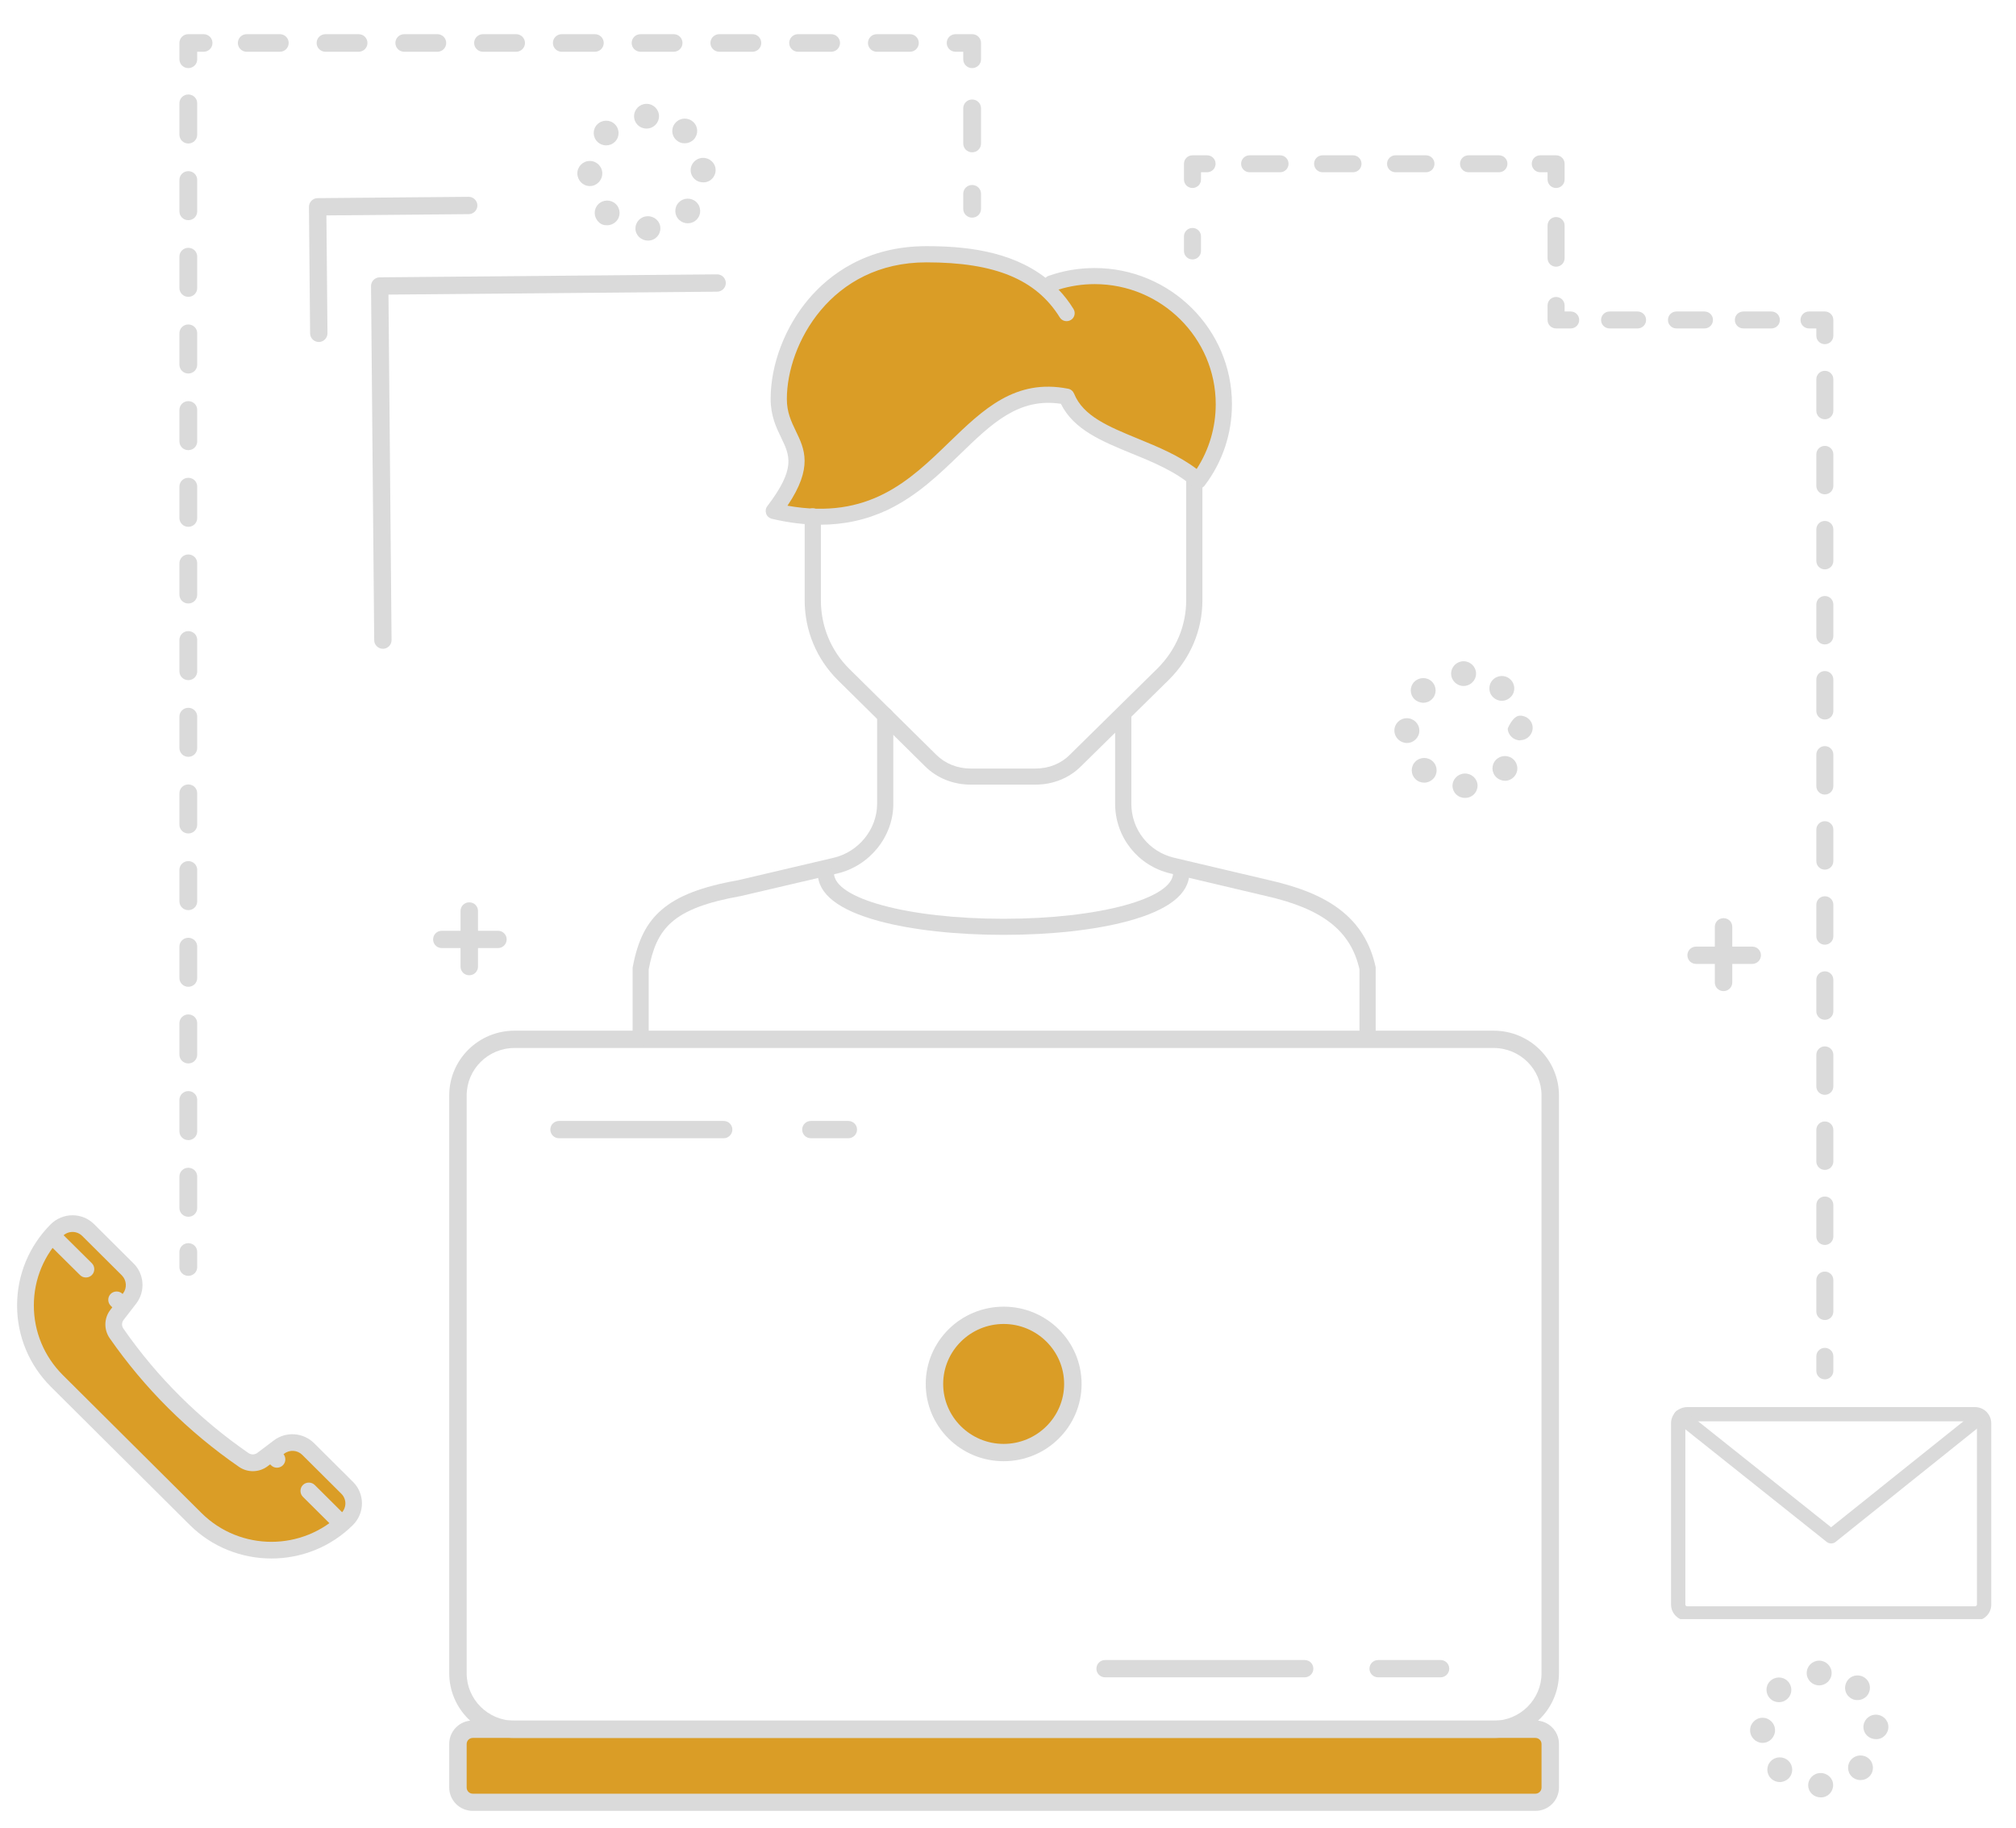 <svg width="118" height="107" viewBox="0 0 118 107" fill="none" xmlns="http://www.w3.org/2000/svg">
<mask id="mask0_0_1179" style="mask-type:alpha" maskUnits="userSpaceOnUse" x="0" y="0" width="118" height="107">
<rect width="118" height="107" fill="#C4C4C4"/>
</mask>
<g mask="url(#mask0_0_1179)">
<path d="M62.763 81.504C63.036 79.302 61.458 77.298 59.238 77.027C57.018 76.756 54.997 78.321 54.723 80.523C54.45 82.724 56.028 84.729 58.248 85C60.468 85.271 62.49 83.706 62.763 81.504Z" fill="#DA9D26"/>
<path d="M89.87 101.223H27.673C27.198 101.223 26.804 101.607 26.804 102.084V104.639C26.804 105.11 27.191 105.5 27.673 105.5H89.87C90.344 105.5 90.738 105.117 90.738 104.639V102.084C90.738 101.607 90.352 101.223 89.87 101.223Z" fill="#DA9D26"/>
<path d="M64.073 16.153C63.183 16.153 62.336 16.305 61.541 16.58L62.431 18.317C60.731 15.589 57.688 14.872 54.221 14.872C48.361 14.872 45.581 19.83 45.581 23.34C45.581 25.931 48.113 26.199 45.289 29.905C55.133 32.184 56.009 21.936 62.431 23.203C63.482 25.808 67.627 25.91 70.137 28.124C71.079 26.872 71.633 25.323 71.633 23.644C71.633 19.512 68.247 16.153 64.073 16.153Z" fill="#DA9D26"/>
<path d="M91.249 97.937C91.249 100.029 89.542 101.73 87.425 101.73H30.117C28.008 101.73 26.294 100.036 26.294 97.937V64.124C26.294 62.032 28.001 60.331 30.117 60.331H87.425C89.534 60.331 91.249 62.025 91.249 64.124V97.937ZM90.228 64.124C90.228 62.589 88.972 61.344 87.425 61.344H30.117C28.57 61.344 27.315 62.589 27.315 64.124V97.945C27.315 99.479 28.57 100.724 30.117 100.724H87.425C88.972 100.724 90.228 99.479 90.228 97.945V64.124Z" fill="#DADADA"/>
<path d="M27.467 57.088C27.182 57.088 26.956 56.864 26.956 56.582V53.325C26.956 53.042 27.182 52.818 27.467 52.818C27.752 52.818 27.978 53.042 27.978 53.325V56.582C27.978 56.864 27.744 57.088 27.467 57.088Z" fill="#DADADA"/>
<path d="M29.145 55.496H25.861C25.577 55.496 25.351 55.272 25.351 54.989C25.351 54.707 25.577 54.483 25.861 54.483H29.145C29.43 54.483 29.656 54.707 29.656 54.989C29.656 55.272 29.423 55.496 29.145 55.496Z" fill="#DADADA"/>
<path d="M100.882 58.015C100.597 58.015 100.371 57.791 100.371 57.509V54.252C100.371 53.969 100.597 53.745 100.882 53.745C101.167 53.745 101.393 53.969 101.393 54.252V57.509C101.393 57.791 101.159 58.015 100.882 58.015Z" fill="#DADADA"/>
<path d="M102.56 56.423H99.276C98.992 56.423 98.766 56.199 98.766 55.916C98.766 55.634 98.992 55.41 99.276 55.41H102.56C102.845 55.41 103.071 55.634 103.071 55.916C103.071 56.199 102.838 56.423 102.56 56.423Z" fill="#DADADA"/>
<path d="M85.017 46.016C85.01 45.618 85.323 45.292 85.732 45.278C86.134 45.27 86.469 45.574 86.484 45.972C86.491 46.37 86.177 46.703 85.769 46.703C85.761 46.703 85.754 46.703 85.747 46.703C85.353 46.711 85.032 46.407 85.017 46.016ZM82.857 45.611C82.565 45.336 82.558 44.872 82.835 44.59C83.112 44.301 83.579 44.293 83.864 44.568C84.156 44.843 84.163 45.307 83.886 45.589C83.74 45.734 83.55 45.813 83.361 45.813C83.178 45.813 82.996 45.748 82.857 45.611ZM87.586 45.502C87.294 45.227 87.279 44.771 87.557 44.481C87.834 44.192 88.294 44.178 88.586 44.453C88.877 44.728 88.892 45.184 88.615 45.473C88.469 45.625 88.279 45.705 88.082 45.705C87.907 45.697 87.724 45.632 87.586 45.502ZM81.616 42.773C81.609 42.375 81.93 42.042 82.339 42.042C82.74 42.035 83.076 42.361 83.076 42.759C83.083 43.157 82.755 43.49 82.353 43.49H82.346C81.952 43.49 81.624 43.172 81.616 42.773ZM88.25 42.658C88.235 42.658 88.549 41.905 88.95 41.891C89.352 41.876 89.695 42.18 89.709 42.578C89.724 42.976 89.41 43.309 89.009 43.324C89.001 43.324 88.987 43.338 88.98 43.338C88.586 43.338 88.264 43.02 88.25 42.658ZM82.791 40.928C82.507 40.646 82.499 40.19 82.784 39.907C83.069 39.625 83.528 39.618 83.813 39.9C84.097 40.182 84.105 40.638 83.82 40.921C83.682 41.065 83.492 41.138 83.302 41.138C83.12 41.131 82.937 41.065 82.791 40.928ZM87.411 40.827C87.111 40.559 87.097 40.096 87.367 39.806C87.637 39.509 88.104 39.488 88.396 39.763C88.695 40.031 88.717 40.494 88.44 40.783C88.294 40.942 88.097 41.022 87.9 41.022C87.732 41.022 87.549 40.957 87.411 40.827ZM84.937 39.43C84.937 39.032 85.265 38.706 85.666 38.706C86.068 38.706 86.396 39.032 86.396 39.43C86.396 39.828 86.068 40.154 85.666 40.154C85.265 40.154 84.937 39.828 84.937 39.43Z" fill="#DADADA"/>
<path d="M105.837 104.516C105.83 104.118 106.144 103.793 106.552 103.785C106.954 103.778 107.29 104.082 107.297 104.48C107.304 104.878 106.99 105.211 106.582 105.211C106.574 105.211 106.567 105.211 106.56 105.211C106.166 105.204 105.845 104.907 105.837 104.516ZM103.67 104.111C103.378 103.836 103.371 103.373 103.648 103.091C103.925 102.801 104.392 102.794 104.677 103.069C104.969 103.344 104.976 103.807 104.699 104.089C104.553 104.234 104.363 104.314 104.173 104.314C103.998 104.314 103.816 104.249 103.67 104.111ZM108.399 104.002C108.107 103.727 108.092 103.271 108.37 102.982C108.647 102.692 109.107 102.678 109.399 102.953C109.69 103.228 109.705 103.684 109.428 103.974C109.282 104.125 109.092 104.198 108.895 104.198C108.72 104.198 108.537 104.133 108.399 104.002ZM102.437 101.288C102.429 100.89 102.758 100.55 103.159 100.55C103.56 100.543 103.896 100.876 103.896 101.274C103.903 101.672 103.575 102.019 103.174 102.019C103.166 102.019 103.166 102.019 103.166 102.019C102.765 102.019 102.437 101.686 102.437 101.288ZM109.07 101.115C109.056 100.717 109.369 100.384 109.771 100.369C110.172 100.355 110.515 100.659 110.53 101.057C110.544 101.455 110.23 101.802 109.829 101.802C109.822 101.802 109.807 101.802 109.8 101.802C109.406 101.802 109.085 101.506 109.07 101.115ZM103.612 99.428C103.327 99.146 103.32 98.69 103.604 98.408C103.889 98.126 104.349 98.118 104.633 98.401C104.918 98.683 104.925 99.139 104.641 99.421C104.495 99.566 104.312 99.638 104.122 99.638C103.933 99.638 103.75 99.566 103.612 99.428ZM108.231 99.327C107.932 99.059 107.917 98.603 108.187 98.306C108.457 98.01 108.917 97.988 109.216 98.263C109.515 98.531 109.53 98.987 109.26 99.284C109.114 99.436 108.917 99.515 108.72 99.515C108.545 99.522 108.37 99.457 108.231 99.327ZM105.75 97.93C105.75 97.532 106.078 97.206 106.48 97.206C106.881 97.206 107.209 97.532 107.209 97.93C107.209 98.328 106.881 98.654 106.48 98.654C106.078 98.654 105.75 98.335 105.75 97.93Z" fill="#DADADA"/>
<path d="M58.746 85.532C56.228 85.532 54.185 83.506 54.185 81.009C54.185 78.512 56.228 76.486 58.746 76.486C61.263 76.486 63.307 78.512 63.307 81.009C63.307 83.506 61.263 85.532 58.746 85.532ZM58.746 77.499C56.797 77.499 55.206 79.076 55.206 81.009C55.206 82.941 56.797 84.519 58.746 84.519C60.694 84.519 62.285 82.941 62.285 81.009C62.285 79.076 60.694 77.499 58.746 77.499Z" fill="#DADADA"/>
<path d="M91.249 104.632C91.249 105.385 90.636 106 89.87 106H27.673C26.914 106 26.294 105.392 26.294 104.632V102.077C26.294 101.325 26.907 100.709 27.673 100.709H89.87C90.629 100.709 91.249 101.317 91.249 102.077V104.632ZM90.228 102.085C90.228 101.889 90.067 101.73 89.87 101.73H27.673C27.476 101.73 27.315 101.889 27.315 102.085V104.639C27.315 104.835 27.476 104.994 27.673 104.994H89.87C90.067 104.994 90.228 104.835 90.228 104.639V102.085Z" fill="#DADADA"/>
<path d="M60.607 45.928H56.812C55.791 45.928 54.835 45.545 54.141 44.85L49.048 39.82C47.792 38.575 47.099 36.91 47.099 35.137V30.223C47.099 29.962 47.311 29.753 47.574 29.753C47.836 29.753 48.048 29.962 48.048 30.223V35.137C48.048 36.664 48.639 38.09 49.712 39.154L54.805 44.184C55.324 44.698 56.039 44.987 56.812 44.987H60.607C61.38 44.987 62.096 44.705 62.614 44.184L67.737 39.14C68.831 38.054 69.43 36.635 69.43 35.137V28.052C69.43 27.791 69.641 27.581 69.904 27.581C70.167 27.581 70.379 27.791 70.379 28.052V35.137C70.379 36.889 69.678 38.546 68.401 39.806L63.278 44.85C62.585 45.545 61.636 45.928 60.607 45.928Z" fill="#DADADA"/>
<path d="M80.048 61.236C79.785 61.236 79.573 61.026 79.573 60.765V56.741C79.062 54.483 77.421 53.195 74.078 52.442L68.496 51.125C66.598 50.676 65.27 48.997 65.27 47.043V41.876C65.27 41.615 65.482 41.405 65.744 41.405C66.007 41.405 66.219 41.615 66.219 41.876V47.043C66.219 48.563 67.248 49.858 68.715 50.206L74.297 51.523C76.114 51.936 77.421 52.478 78.413 53.231C79.515 54.071 80.201 55.171 80.515 56.589C80.522 56.618 80.522 56.654 80.522 56.691V60.765C80.522 61.026 80.31 61.236 80.048 61.236Z" fill="#DADADA"/>
<path d="M37.503 61.236C37.24 61.236 37.028 61.026 37.028 60.765V56.691C37.028 56.662 37.028 56.633 37.036 56.604C37.335 55.019 37.846 54.013 38.729 53.253C39.67 52.442 41.049 51.907 43.202 51.523L48.785 50.213C50.266 49.866 51.339 48.534 51.339 47.05V41.883C51.339 41.622 51.55 41.412 51.813 41.412C52.076 41.412 52.288 41.622 52.288 41.883V47.05C52.288 48.968 50.908 50.684 49.004 51.132L43.399 52.442C43.392 52.442 43.385 52.449 43.37 52.449C39.334 53.166 38.429 54.353 37.97 56.741V60.773C37.977 61.026 37.765 61.236 37.503 61.236Z" fill="#DADADA"/>
<path d="M47.997 30.715C47.106 30.715 46.165 30.599 45.18 30.368C45.027 30.332 44.895 30.216 44.844 30.071C44.793 29.919 44.815 29.753 44.91 29.63C46.596 27.422 46.231 26.669 45.727 25.627C45.435 25.027 45.107 24.339 45.107 23.348C45.107 21.328 45.946 19.135 47.34 17.492C48.537 16.088 50.704 14.409 54.222 14.409C56.323 14.409 59.096 14.633 61.198 16.262C61.249 16.211 61.308 16.168 61.381 16.146C62.242 15.842 63.147 15.69 64.073 15.69C68.503 15.69 72.108 19.265 72.108 23.659C72.108 25.388 71.561 27.031 70.517 28.414C70.437 28.522 70.32 28.587 70.189 28.602C70.057 28.616 69.926 28.573 69.824 28.486C68.817 27.603 67.51 27.06 66.241 26.546C64.497 25.83 62.84 25.15 62.096 23.637C59.629 23.261 58.046 24.795 56.221 26.561C54.966 27.777 53.667 29.029 51.938 29.854C50.719 30.426 49.413 30.715 47.997 30.715ZM46.092 29.601C50.85 30.448 53.244 28.131 55.557 25.888C57.549 23.963 59.425 22.146 62.519 22.754C62.679 22.783 62.804 22.892 62.869 23.044C63.402 24.361 64.883 24.969 66.606 25.678C67.788 26.163 68.999 26.662 70.043 27.451C70.773 26.322 71.159 25.019 71.159 23.659C71.159 19.787 67.978 16.631 64.073 16.631C63.351 16.631 62.643 16.74 61.957 16.95C62.278 17.282 62.57 17.659 62.833 18.086C62.971 18.31 62.898 18.6 62.679 18.73C62.453 18.867 62.161 18.795 62.03 18.578C60.644 16.349 58.235 15.357 54.222 15.357C48.654 15.357 46.056 20.134 46.056 23.355C46.056 24.136 46.311 24.665 46.581 25.229C47.085 26.271 47.61 27.35 46.092 29.601Z" fill="#DADADA"/>
<path d="M58.739 54.722C55.973 54.722 53.389 54.44 51.463 53.919C49.077 53.275 47.865 52.326 47.865 51.103C47.865 50.843 48.077 50.633 48.34 50.633C48.602 50.633 48.814 50.843 48.814 51.103C48.814 52.601 53.171 53.781 58.739 53.781C64.307 53.781 68.663 52.601 68.663 51.103C68.663 50.843 68.875 50.633 69.138 50.633C69.4 50.633 69.612 50.843 69.612 51.103C69.612 52.326 68.401 53.275 66.014 53.919C64.088 54.44 61.504 54.722 58.739 54.722Z" fill="#DADADA"/>
<path d="M76.362 98.183H64.686C64.401 98.183 64.175 97.959 64.175 97.677C64.175 97.394 64.401 97.17 64.686 97.17H76.362C76.647 97.17 76.873 97.394 76.873 97.677C76.873 97.959 76.64 98.183 76.362 98.183Z" fill="#DADADA"/>
<path d="M84.316 98.183H80.668C80.383 98.183 80.157 97.959 80.157 97.677C80.157 97.394 80.383 97.17 80.668 97.17H84.316C84.601 97.17 84.827 97.394 84.827 97.677C84.827 97.959 84.594 98.183 84.316 98.183Z" fill="#DADADA"/>
<path d="M42.356 66.628H32.723C32.438 66.628 32.212 66.403 32.212 66.121C32.212 65.839 32.438 65.615 32.723 65.615H42.356C42.64 65.615 42.866 65.839 42.866 66.121C42.866 66.403 42.633 66.628 42.356 66.628Z" fill="#DADADA"/>
<path d="M49.653 66.628H47.464C47.179 66.628 46.953 66.403 46.953 66.121C46.953 65.839 47.179 65.615 47.464 65.615H49.653C49.938 65.615 50.164 65.839 50.164 66.121C50.164 66.403 49.931 66.628 49.653 66.628Z" fill="#DADADA"/>
<g clip-path="url(#clip0_0_1179)">
<path d="M56.901 12.74C56.611 12.74 56.38 12.512 56.38 12.226V11.343C56.38 11.056 56.611 10.828 56.901 10.828C57.191 10.828 57.421 11.056 57.421 11.343V12.226C57.421 12.512 57.191 12.74 56.901 12.74Z" fill="#DADADA"/>
<path d="M56.901 8.915C56.611 8.915 56.38 8.687 56.38 8.4V6.34C56.38 6.053 56.611 5.825 56.901 5.825C57.191 5.825 57.421 6.053 57.421 6.34V8.4C57.421 8.687 57.191 8.915 56.901 8.915Z" fill="#DADADA"/>
<path d="M56.901 3.986C56.611 3.986 56.38 3.758 56.38 3.471V3.03H55.934C55.644 3.03 55.414 2.802 55.414 2.515C55.414 2.228 55.644 2 55.934 2H56.901C57.191 2 57.421 2.228 57.421 2.515V3.471C57.421 3.758 57.191 3.986 56.901 3.986Z" fill="#DADADA"/>
<path d="M53.257 3.03H51.324C51.034 3.03 50.804 2.802 50.804 2.515C50.804 2.228 51.034 2 51.324 2H53.257C53.547 2 53.778 2.228 53.778 2.515C53.778 2.802 53.547 3.03 53.257 3.03ZM48.647 3.03H46.714C46.424 3.03 46.194 2.802 46.194 2.515C46.194 2.228 46.424 2 46.714 2H48.647C48.937 2 49.168 2.228 49.168 2.515C49.168 2.802 48.937 3.03 48.647 3.03ZM44.037 3.03H42.104C41.814 3.03 41.583 2.802 41.583 2.515C41.583 2.228 41.814 2 42.104 2H44.037C44.327 2 44.558 2.228 44.558 2.515C44.558 2.802 44.327 3.03 44.037 3.03ZM39.427 3.03H37.494C37.204 3.03 36.973 2.802 36.973 2.515C36.973 2.228 37.204 2 37.494 2H39.427C39.717 2 39.947 2.228 39.947 2.515C39.947 2.802 39.717 3.03 39.427 3.03ZM34.817 3.03H32.884C32.594 3.03 32.363 2.802 32.363 2.515C32.363 2.228 32.594 2 32.884 2H34.817C35.107 2 35.337 2.228 35.337 2.515C35.337 2.802 35.107 3.03 34.817 3.03ZM30.207 3.03H28.274C27.984 3.03 27.753 2.802 27.753 2.515C27.753 2.228 27.984 2 28.274 2H30.207C30.497 2 30.727 2.228 30.727 2.515C30.727 2.802 30.497 3.03 30.207 3.03ZM25.597 3.03H23.663C23.373 3.03 23.143 2.802 23.143 2.515C23.143 2.228 23.373 2 23.663 2H25.597C25.887 2 26.117 2.228 26.117 2.515C26.117 2.802 25.887 3.03 25.597 3.03ZM20.987 3.03H19.053C18.763 3.03 18.533 2.802 18.533 2.515C18.533 2.228 18.763 2 19.053 2H20.987C21.277 2 21.507 2.228 21.507 2.515C21.507 2.802 21.277 3.03 20.987 3.03ZM16.377 3.03H14.443C14.153 3.03 13.923 2.802 13.923 2.515C13.923 2.228 14.153 2 14.443 2H16.377C16.667 2 16.897 2.228 16.897 2.515C16.897 2.802 16.667 3.03 16.377 3.03Z" fill="#DADADA"/>
<path d="M11.023 3.986C10.733 3.986 10.502 3.758 10.502 3.471V2.515C10.502 2.228 10.733 2 11.023 2H11.915C12.205 2 12.436 2.228 12.436 2.515C12.436 2.802 12.205 3.03 11.915 3.03H11.543V3.471C11.543 3.758 11.313 3.986 11.023 3.986Z" fill="#DADADA"/>
<path d="M11.023 71.224C10.733 71.224 10.502 70.996 10.502 70.709V68.87C10.502 68.583 10.733 68.355 11.023 68.355C11.313 68.355 11.543 68.583 11.543 68.87V70.709C11.543 70.996 11.313 71.224 11.023 71.224ZM11.023 66.737C10.733 66.737 10.502 66.509 10.502 66.222V64.383C10.502 64.096 10.733 63.868 11.023 63.868C11.313 63.868 11.543 64.096 11.543 64.383V66.222C11.543 66.509 11.313 66.737 11.023 66.737ZM11.023 62.249C10.733 62.249 10.502 62.021 10.502 61.734V59.895C10.502 59.608 10.733 59.38 11.023 59.38C11.313 59.38 11.543 59.608 11.543 59.895V61.734C11.543 62.021 11.313 62.249 11.023 62.249ZM11.023 57.762C10.733 57.762 10.502 57.534 10.502 57.247V55.408C10.502 55.121 10.733 54.893 11.023 54.893C11.313 54.893 11.543 55.121 11.543 55.408V57.247C11.543 57.534 11.313 57.762 11.023 57.762ZM11.023 53.275C10.733 53.275 10.502 53.047 10.502 52.76V50.92C10.502 50.633 10.733 50.406 11.023 50.406C11.313 50.406 11.543 50.633 11.543 50.92V52.76C11.543 53.047 11.313 53.275 11.023 53.275ZM11.023 48.787C10.733 48.787 10.502 48.559 10.502 48.272V46.433C10.502 46.146 10.733 45.918 11.023 45.918C11.313 45.918 11.543 46.146 11.543 46.433V48.272C11.543 48.559 11.313 48.787 11.023 48.787ZM11.023 44.3C10.733 44.3 10.502 44.072 10.502 43.785V41.946C10.502 41.659 10.733 41.431 11.023 41.431C11.313 41.431 11.543 41.659 11.543 41.946V43.785C11.543 44.072 11.313 44.3 11.023 44.3ZM11.023 39.812C10.733 39.812 10.502 39.584 10.502 39.297V37.458C10.502 37.171 10.733 36.943 11.023 36.943C11.313 36.943 11.543 37.171 11.543 37.458V39.297C11.543 39.584 11.313 39.812 11.023 39.812ZM11.023 35.325C10.733 35.325 10.502 35.097 10.502 34.81V32.971C10.502 32.684 10.733 32.456 11.023 32.456C11.313 32.456 11.543 32.684 11.543 32.971V34.81C11.543 35.097 11.313 35.325 11.023 35.325ZM11.023 30.837C10.733 30.837 10.502 30.609 10.502 30.322V28.483C10.502 28.196 10.733 27.968 11.023 27.968C11.313 27.968 11.543 28.196 11.543 28.483V30.322C11.543 30.609 11.313 30.837 11.023 30.837ZM11.023 26.35C10.733 26.35 10.502 26.122 10.502 25.835V23.996C10.502 23.709 10.733 23.481 11.023 23.481C11.313 23.481 11.543 23.709 11.543 23.996V25.835C11.543 26.122 11.313 26.35 11.023 26.35ZM11.023 21.863C10.733 21.863 10.502 21.634 10.502 21.348V19.508C10.502 19.221 10.733 18.993 11.023 18.993C11.313 18.993 11.543 19.221 11.543 19.508V21.348C11.543 21.634 11.313 21.863 11.023 21.863ZM11.023 17.375C10.733 17.375 10.502 17.147 10.502 16.86V15.021C10.502 14.734 10.733 14.506 11.023 14.506C11.313 14.506 11.543 14.734 11.543 15.021V16.86C11.543 17.147 11.313 17.375 11.023 17.375ZM11.023 12.888C10.733 12.888 10.502 12.659 10.502 12.373V10.534C10.502 10.247 10.733 10.019 11.023 10.019C11.313 10.019 11.543 10.247 11.543 10.534V12.373C11.543 12.659 11.313 12.888 11.023 12.888ZM11.023 8.4C10.733 8.4 10.502 8.172 10.502 7.885V6.046C10.502 5.759 10.733 5.531 11.023 5.531C11.313 5.531 11.543 5.759 11.543 6.046V7.885C11.543 8.172 11.313 8.4 11.023 8.4Z" fill="#DADADA"/>
<path d="M11.023 74.682C10.733 74.682 10.502 74.454 10.502 74.167V73.284C10.502 72.997 10.733 72.769 11.023 72.769C11.313 72.769 11.543 72.997 11.543 73.284V74.167C11.543 74.454 11.313 74.682 11.023 74.682Z" fill="#DADADA"/>
<path d="M37.194 13.388C37.187 12.99 37.5 12.665 37.909 12.657C38.31 12.65 38.646 12.954 38.653 13.352C38.661 13.75 38.347 14.083 37.938 14.083C37.931 14.083 37.923 14.083 37.916 14.083C37.529 14.076 37.201 13.779 37.194 13.388ZM35.034 12.99C34.742 12.701 34.734 12.252 35.012 11.963C35.289 11.673 35.756 11.666 36.041 11.941C36.333 12.216 36.34 12.679 36.063 12.961C35.917 13.106 35.727 13.186 35.537 13.186C35.355 13.193 35.172 13.135 35.034 12.99ZM39.755 12.874C39.463 12.599 39.449 12.143 39.726 11.854C40.003 11.565 40.463 11.55 40.755 11.825C41.047 12.1 41.062 12.556 40.784 12.845C40.638 12.998 40.449 13.07 40.252 13.07C40.076 13.07 39.901 13.005 39.755 12.874ZM33.793 10.16C33.786 9.762 34.114 9.422 34.516 9.422C34.917 9.415 35.253 9.748 35.253 10.146C35.26 10.544 34.931 10.891 34.53 10.891C34.523 10.891 34.523 10.891 34.523 10.891C34.121 10.891 33.8 10.559 33.793 10.16ZM40.427 9.987C40.412 9.589 40.726 9.256 41.127 9.241C41.529 9.227 41.871 9.531 41.886 9.929C41.901 10.327 41.587 10.674 41.185 10.674C41.178 10.674 41.164 10.674 41.156 10.674C40.762 10.674 40.441 10.377 40.427 9.987ZM34.968 8.3C34.683 8.018 34.676 7.562 34.961 7.28C35.245 6.998 35.705 6.99 35.99 7.273C36.274 7.555 36.282 8.011 35.997 8.293C35.851 8.438 35.669 8.51 35.479 8.51C35.296 8.51 35.107 8.438 34.968 8.3ZM39.587 8.199C39.288 7.931 39.266 7.475 39.544 7.179C39.814 6.882 40.273 6.86 40.573 7.135C40.872 7.403 40.886 7.859 40.616 8.156C40.47 8.308 40.273 8.387 40.076 8.387C39.901 8.394 39.726 8.329 39.587 8.199ZM37.114 6.802C37.114 6.404 37.442 6.078 37.843 6.078C38.245 6.078 38.573 6.404 38.573 6.802C38.573 7.2 38.245 7.526 37.843 7.526C37.435 7.526 37.114 7.207 37.114 6.802Z" fill="#DADADA"/>
<path d="M22.221 16.234L41.971 16.059C42.249 16.056 42.481 16.284 42.484 16.561C42.486 16.839 42.258 17.071 41.98 17.073L22.738 17.244L22.919 37.466C22.922 37.743 22.693 37.975 22.416 37.977C22.138 37.98 21.905 37.752 21.903 37.475L21.717 16.746C21.714 16.469 21.943 16.237 22.221 16.234Z" fill="#DADADA"/>
<path d="M18.588 11.598L27.429 11.521C27.707 11.518 27.939 11.746 27.942 12.024C27.945 12.301 27.716 12.533 27.439 12.535L19.105 12.609L19.168 19.508C19.17 19.785 18.942 20.017 18.664 20.019C18.386 20.022 18.154 19.794 18.151 19.517L18.084 12.11C18.082 11.833 18.31 11.601 18.588 11.598Z" fill="#DADADA"/>
</g>
<g clip-path="url(#clip1_0_1179)">
<path d="M115.606 94.867H98.759C98.232 94.867 97.808 94.438 97.808 93.92V83.311C97.808 82.786 98.238 82.364 98.759 82.364H115.6C116.127 82.364 116.551 82.792 116.551 83.311V93.92C116.557 94.444 116.133 94.867 115.606 94.867ZM98.759 83.192C98.693 83.192 98.645 83.245 98.645 83.305V93.914C98.645 93.979 98.699 94.027 98.759 94.027H115.6C115.666 94.027 115.714 93.973 115.714 93.914V83.311C115.714 83.245 115.66 83.197 115.6 83.197H98.759V83.192Z" fill="#DADADA"/>
<path d="M107.182 90.346C107.093 90.346 106.997 90.316 106.919 90.256L98.119 83.245C97.939 83.102 97.909 82.84 98.053 82.661C98.196 82.483 98.46 82.453 98.639 82.596L107.176 89.398L115.672 82.596C115.851 82.453 116.115 82.483 116.258 82.661C116.402 82.84 116.372 83.102 116.192 83.245L107.44 90.256C107.368 90.316 107.278 90.346 107.182 90.346Z" fill="#DADADA"/>
<path d="M69.798 15.186C69.52 15.186 69.3 14.966 69.3 14.69V13.839C69.3 13.563 69.52 13.343 69.798 13.343C70.076 13.343 70.296 13.563 70.296 13.839V14.69C70.296 14.966 70.076 15.186 69.798 15.186Z" fill="#DADADA"/>
<path d="M69.798 11.004C69.52 11.004 69.3 10.785 69.3 10.508V9.587C69.3 9.311 69.52 9.091 69.798 9.091H70.652C70.93 9.091 71.15 9.311 71.15 9.587C71.15 9.863 70.93 10.083 70.652 10.083H70.296V10.508C70.296 10.785 70.076 11.004 69.798 11.004Z" fill="#DADADA"/>
<path d="M87.735 10.083H85.956C85.678 10.083 85.457 9.863 85.457 9.587C85.457 9.311 85.678 9.091 85.956 9.091H87.735C88.013 9.091 88.233 9.311 88.233 9.587C88.233 9.863 88.013 10.083 87.735 10.083ZM83.464 10.083H81.685C81.407 10.083 81.186 9.863 81.186 9.587C81.186 9.311 81.407 9.091 81.685 9.091H83.464C83.742 9.091 83.962 9.311 83.962 9.587C83.962 9.863 83.742 10.083 83.464 10.083ZM79.194 10.083H77.414C77.136 10.083 76.916 9.863 76.916 9.587C76.916 9.311 77.136 9.091 77.414 9.091H79.194C79.471 9.091 79.692 9.311 79.692 9.587C79.692 9.863 79.471 10.083 79.194 10.083ZM74.923 10.083H73.143C72.866 10.083 72.645 9.863 72.645 9.587C72.645 9.311 72.866 9.091 73.143 9.091H74.923C75.2 9.091 75.421 9.311 75.421 9.587C75.421 9.863 75.2 10.083 74.923 10.083Z" fill="#DADADA"/>
<path d="M91.08 11.004C90.803 11.004 90.582 10.785 90.582 10.508V10.083H90.155C89.877 10.083 89.657 9.863 89.657 9.587C89.657 9.311 89.877 9.091 90.155 9.091H91.08C91.358 9.091 91.579 9.311 91.579 9.587V10.508C91.579 10.785 91.358 11.004 91.08 11.004Z" fill="#DADADA"/>
<path d="M91.08 15.611C90.803 15.611 90.582 15.391 90.582 15.115V13.201C90.582 12.925 90.803 12.705 91.08 12.705C91.358 12.705 91.579 12.925 91.579 13.201V15.115C91.579 15.391 91.358 15.611 91.08 15.611Z" fill="#DADADA"/>
<path d="M91.934 19.225H91.08C90.803 19.225 90.582 19.006 90.582 18.729V17.879C90.582 17.602 90.803 17.383 91.08 17.383C91.358 17.383 91.579 17.602 91.579 17.879V18.233H91.934C92.212 18.233 92.433 18.453 92.433 18.729C92.433 19.006 92.212 19.225 91.934 19.225Z" fill="#DADADA"/>
<path d="M103.679 19.225H102.042C101.765 19.225 101.544 19.006 101.544 18.729C101.544 18.453 101.765 18.233 102.042 18.233H103.679C103.957 18.233 104.178 18.453 104.178 18.729C104.178 19.006 103.957 19.225 103.679 19.225ZM99.765 19.225H98.127C97.85 19.225 97.629 19.006 97.629 18.729C97.629 18.453 97.85 18.233 98.127 18.233H99.765C100.042 18.233 100.263 18.453 100.263 18.729C100.263 19.006 100.042 19.225 99.765 19.225ZM95.85 19.225H94.213C93.935 19.225 93.714 19.006 93.714 18.729C93.714 18.453 93.935 18.233 94.213 18.233H95.85C96.127 18.233 96.348 18.453 96.348 18.729C96.348 19.006 96.127 19.225 95.85 19.225Z" fill="#DADADA"/>
<path d="M106.811 20.146C106.533 20.146 106.313 19.927 106.313 19.65V19.225H105.885C105.608 19.225 105.387 19.006 105.387 18.729C105.387 18.453 105.608 18.233 105.885 18.233H106.811C107.088 18.233 107.309 18.453 107.309 18.729V19.65C107.309 19.927 107.088 20.146 106.811 20.146Z" fill="#DADADA"/>
<path d="M106.811 77.268C106.534 77.268 106.313 77.048 106.313 76.772V74.929C106.313 74.653 106.534 74.433 106.811 74.433C107.089 74.433 107.309 74.653 107.309 74.929V76.772C107.309 77.048 107.089 77.268 106.811 77.268ZM106.811 72.874C106.534 72.874 106.313 72.654 106.313 72.378V70.535C106.313 70.259 106.534 70.039 106.811 70.039C107.089 70.039 107.309 70.259 107.309 70.535V72.378C107.309 72.654 107.089 72.874 106.811 72.874ZM106.811 68.48C106.534 68.48 106.313 68.26 106.313 67.984V66.141C106.313 65.865 106.534 65.645 106.811 65.645C107.089 65.645 107.309 65.865 107.309 66.141V67.984C107.309 68.26 107.089 68.48 106.811 68.48ZM106.811 64.086C106.534 64.086 106.313 63.866 106.313 63.59V61.747C106.313 61.471 106.534 61.251 106.811 61.251C107.089 61.251 107.309 61.471 107.309 61.747V63.59C107.309 63.866 107.089 64.086 106.811 64.086ZM106.811 59.692C106.534 59.692 106.313 59.472 106.313 59.196V57.353C106.313 57.077 106.534 56.857 106.811 56.857C107.089 56.857 107.309 57.077 107.309 57.353V59.196C107.309 59.472 107.089 59.692 106.811 59.692ZM106.811 55.298C106.534 55.298 106.313 55.078 106.313 54.802V52.959C106.313 52.683 106.534 52.463 106.811 52.463C107.089 52.463 107.309 52.683 107.309 52.959V54.802C107.309 55.078 107.089 55.298 106.811 55.298ZM106.811 50.904C106.534 50.904 106.313 50.684 106.313 50.408V48.565C106.313 48.289 106.534 48.069 106.811 48.069C107.089 48.069 107.309 48.289 107.309 48.565V50.408C107.309 50.684 107.089 50.904 106.811 50.904ZM106.811 46.51C106.534 46.51 106.313 46.291 106.313 46.014V44.172C106.313 43.895 106.534 43.675 106.811 43.675C107.089 43.675 107.309 43.895 107.309 44.172V46.014C107.309 46.291 107.089 46.51 106.811 46.51ZM106.811 42.116C106.534 42.116 106.313 41.897 106.313 41.62V39.778C106.313 39.501 106.534 39.281 106.811 39.281C107.089 39.281 107.309 39.501 107.309 39.778V41.62C107.309 41.897 107.089 42.116 106.811 42.116ZM106.811 37.722C106.534 37.722 106.313 37.503 106.313 37.226V35.384C106.313 35.107 106.534 34.888 106.811 34.888C107.089 34.888 107.309 35.107 107.309 35.384V37.226C107.309 37.503 107.089 37.722 106.811 37.722ZM106.811 33.328C106.534 33.328 106.313 33.109 106.313 32.832V30.99C106.313 30.713 106.534 30.494 106.811 30.494C107.089 30.494 107.309 30.713 107.309 30.99V32.832C107.309 33.109 107.089 33.328 106.811 33.328ZM106.811 28.934C106.534 28.934 106.313 28.715 106.313 28.438V26.596C106.313 26.319 106.534 26.1 106.811 26.1C107.089 26.1 107.309 26.319 107.309 26.596V28.438C107.309 28.715 107.089 28.934 106.811 28.934ZM106.811 24.541C106.534 24.541 106.313 24.321 106.313 24.044V22.202C106.313 21.925 106.534 21.706 106.811 21.706C107.089 21.706 107.309 21.925 107.309 22.202V24.044C107.309 24.321 107.089 24.541 106.811 24.541Z" fill="#DADADA"/>
<path d="M106.811 80.74C106.534 80.74 106.313 80.521 106.313 80.244V79.394C106.313 79.117 106.534 78.898 106.811 78.898C107.089 78.898 107.309 79.117 107.309 79.394V80.244C107.309 80.521 107.089 80.74 106.811 80.74Z" fill="#DADADA"/>
</g>
<g clip-path="url(#clip2_0_1179)">
<path d="M18.031 84.808C17.571 84.35 16.847 84.305 16.334 84.695L15.36 85.431C15.043 85.671 14.598 85.679 14.274 85.454C11.338 83.427 8.856 80.964 6.826 78.043C6.599 77.713 6.607 77.278 6.848 76.962L7.595 75.994C7.988 75.483 7.942 74.755 7.482 74.305L5.158 72C4.652 71.497 3.83 71.497 3.324 72C0.88 74.44 0.88 78.389 3.324 80.829L11.451 88.915C13.904 91.355 17.873 91.355 20.318 88.915C20.823 88.412 20.823 87.593 20.318 87.09L18.031 84.808Z" fill="#DA9D26"/>
<path d="M15.888 91.227C14.16 91.227 12.425 90.574 11.104 89.26L2.977 81.174C1.702 79.898 1 78.209 1 76.414C1 74.62 1.702 72.931 2.977 71.654C3.317 71.324 3.769 71.136 4.245 71.136C4.72 71.136 5.173 71.324 5.505 71.654L7.822 73.959C8.448 74.582 8.516 75.588 7.98 76.294L7.233 77.263C7.12 77.413 7.112 77.615 7.225 77.773C9.202 80.619 11.67 83.066 14.545 85.056C14.703 85.161 14.907 85.161 15.058 85.048L16.032 84.312C16.741 83.779 17.744 83.847 18.378 84.47L20.665 86.745C21.359 87.436 21.359 88.562 20.665 89.26C19.352 90.567 17.624 91.227 15.888 91.227ZM4.245 72.112C4.033 72.112 3.83 72.195 3.679 72.345C2.585 73.434 1.981 74.875 1.981 76.414C1.981 77.953 2.585 79.395 3.671 80.484L11.798 88.569C12.923 89.688 14.409 90.251 15.888 90.251C17.367 90.251 18.846 89.688 19.978 88.569C20.295 88.254 20.295 87.751 19.978 87.436L17.692 85.161C17.405 84.876 16.952 84.846 16.635 85.093L15.662 85.829C15.171 86.197 14.5 86.212 13.994 85.867C11.013 83.809 8.463 81.272 6.418 78.329C6.071 77.826 6.086 77.158 6.456 76.677L7.203 75.709C7.444 75.393 7.414 74.943 7.135 74.657L4.811 72.345C4.66 72.195 4.456 72.112 4.245 72.112Z" fill="#DADADA"/>
<path d="M5.03 74.778C4.901 74.778 4.781 74.733 4.682 74.635L2.705 72.675C2.517 72.488 2.517 72.172 2.705 71.985C2.894 71.797 3.211 71.797 3.4 71.985L5.377 73.944C5.565 74.132 5.565 74.447 5.377 74.635C5.279 74.733 5.15 74.778 5.03 74.778Z" fill="#DADADA"/>
<path d="M19.993 89.665C19.865 89.665 19.744 89.621 19.646 89.523L17.729 87.616C17.541 87.428 17.541 87.113 17.729 86.925C17.918 86.737 18.235 86.737 18.424 86.925L20.34 88.832C20.529 89.02 20.529 89.335 20.34 89.523C20.242 89.621 20.121 89.665 19.993 89.665Z" fill="#DADADA"/>
<path d="M7.173 76.917C7.044 76.917 6.924 76.872 6.826 76.775L6.478 76.429C6.29 76.242 6.29 75.926 6.478 75.739C6.667 75.551 6.984 75.551 7.173 75.739L7.52 76.084C7.708 76.272 7.708 76.587 7.52 76.775C7.422 76.865 7.301 76.917 7.173 76.917Z" fill="#DADADA"/>
<path d="M16.212 85.912C16.084 85.912 15.963 85.867 15.865 85.769L15.579 85.484C15.39 85.296 15.39 84.981 15.579 84.793C15.767 84.605 16.084 84.605 16.273 84.793L16.559 85.078C16.748 85.266 16.748 85.581 16.559 85.769C16.469 85.859 16.341 85.912 16.212 85.912Z" fill="#DADADA"/>
</g>
</g>
<defs>
<clipPath id="clip0_0_1179">
<rect width="46.919" height="72.682" fill="white" transform="translate(10.502 2)"/>
</clipPath>
<clipPath id="clip1_0_1179">
<rect width="48.7" height="85.682" fill="white" transform="translate(69.3 9.091)"/>
</clipPath>
<clipPath id="clip2_0_1179">
<rect width="20.193" height="20.091" fill="white" transform="translate(1 71.136)"/>
</clipPath>
</defs>
</svg>
